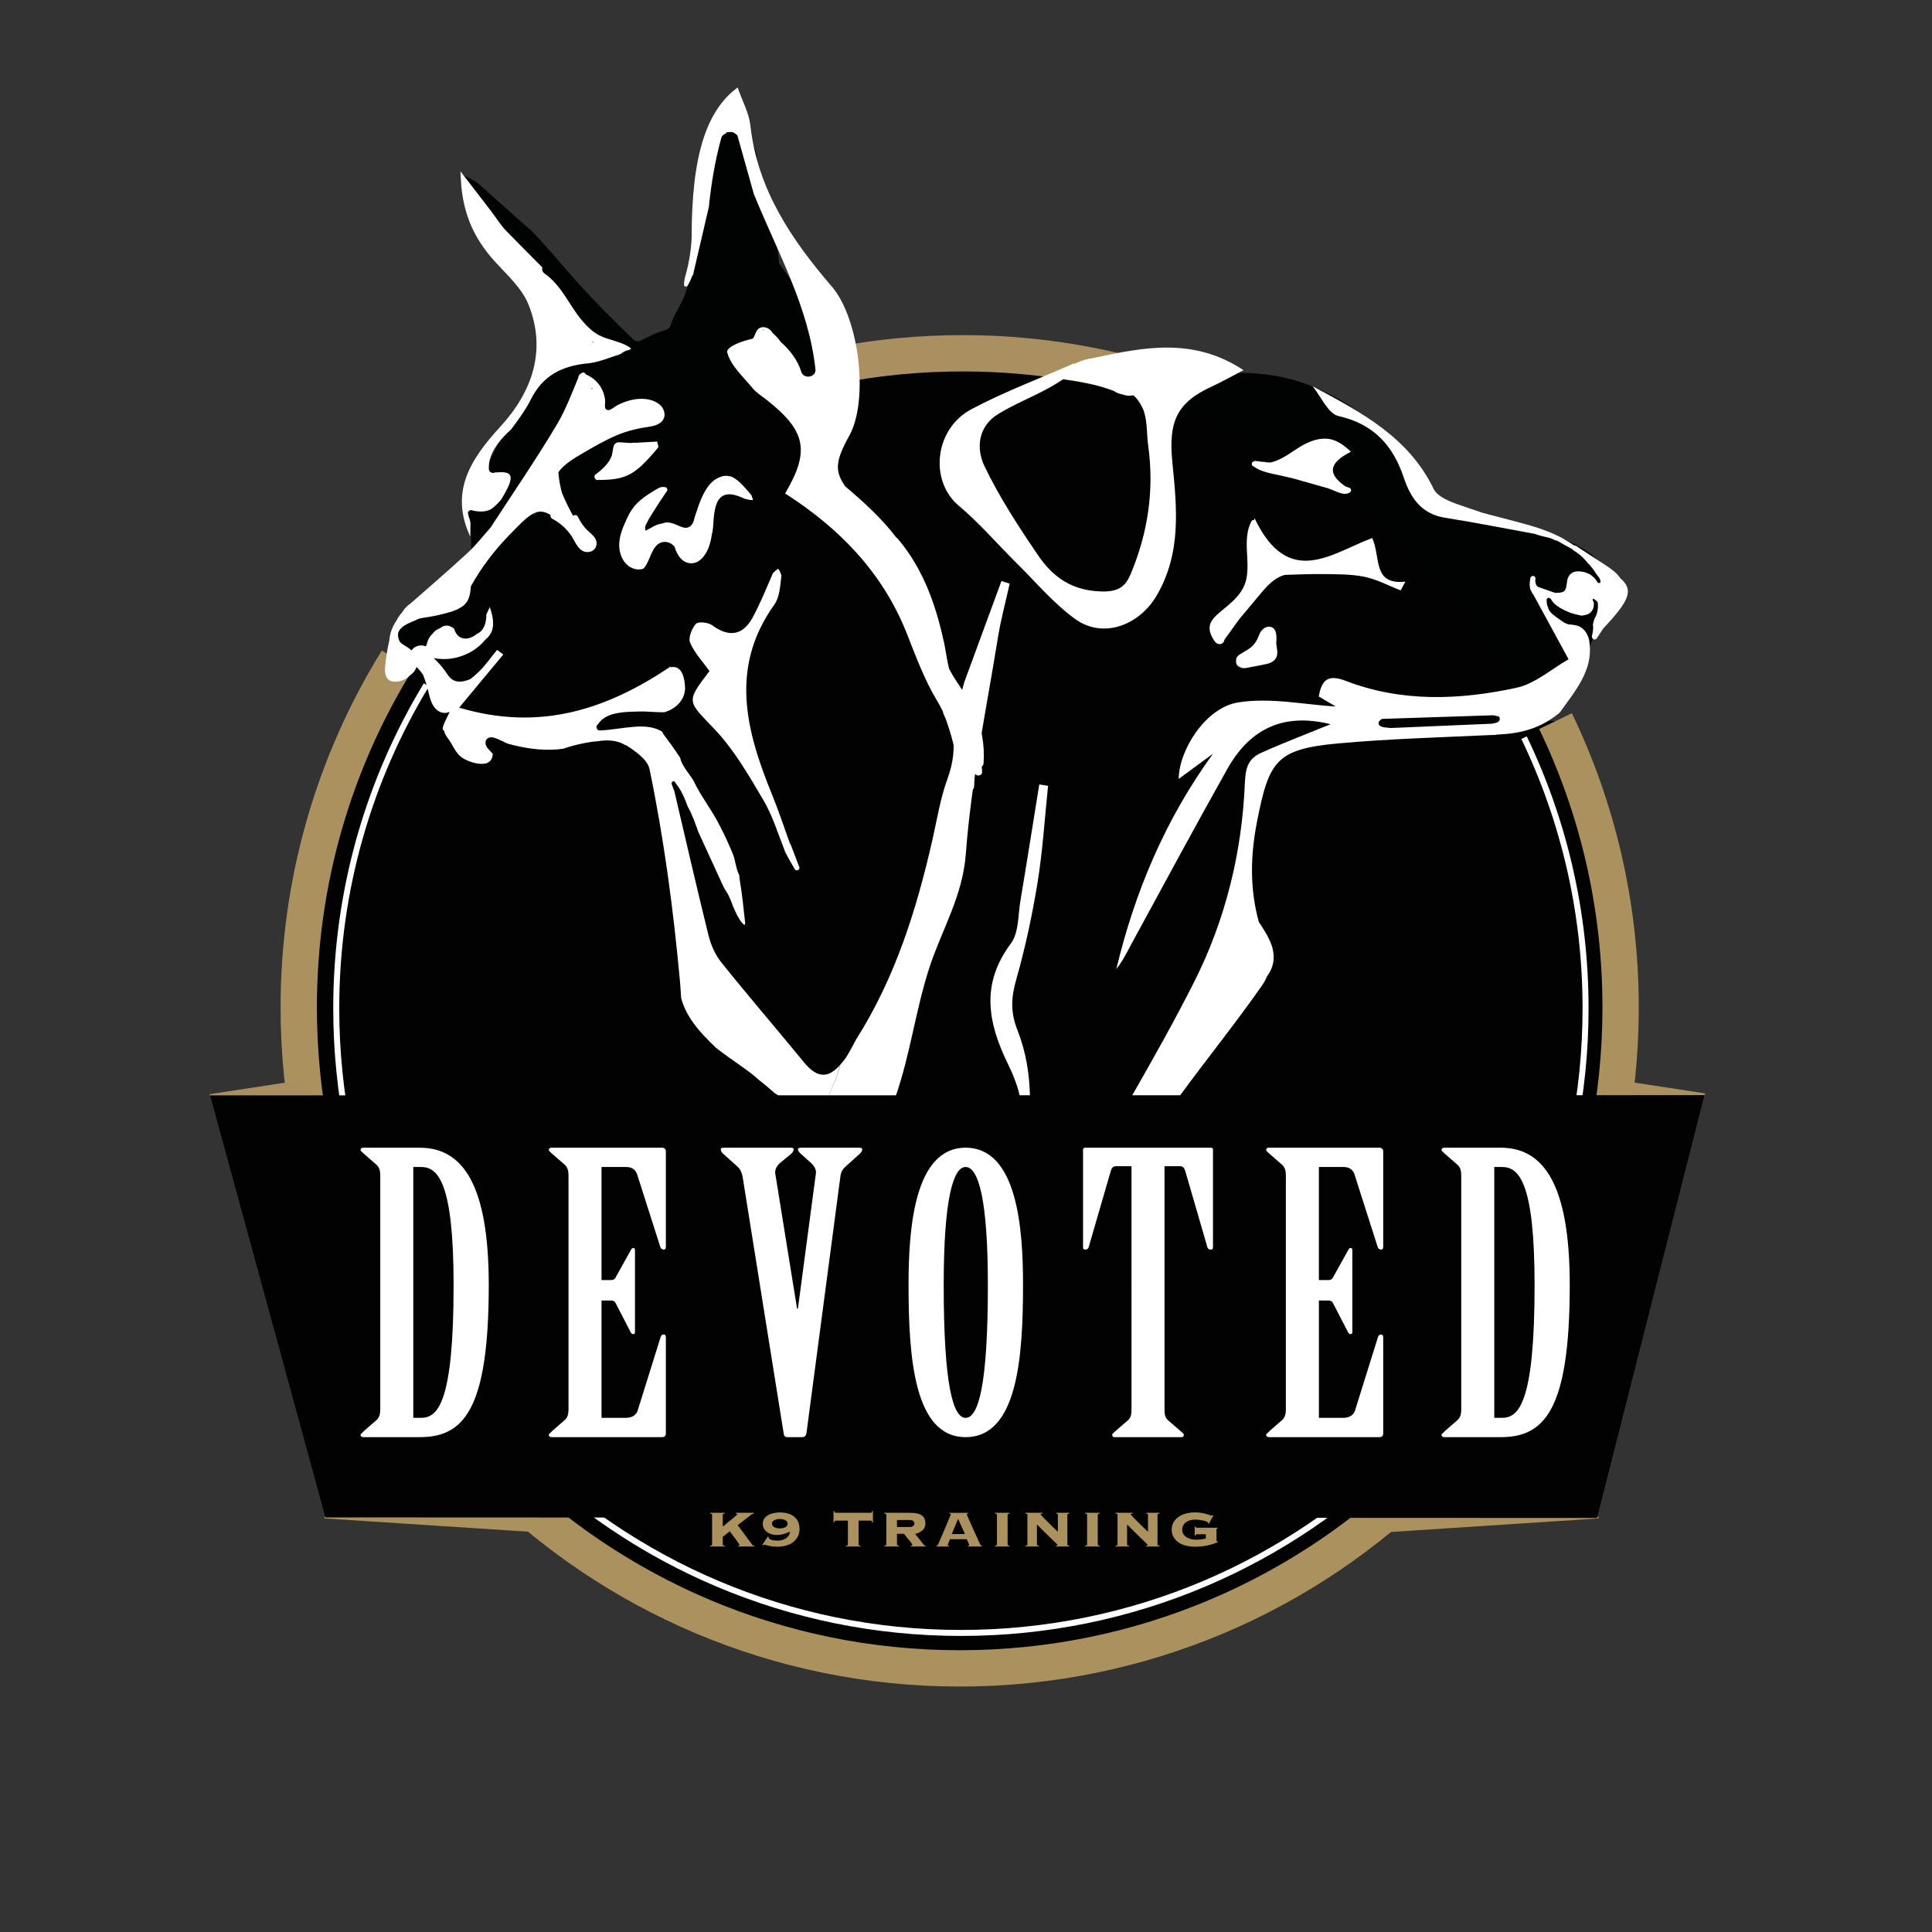 <?xml version="1.0" encoding="utf-8"?>
<!-- Generator: Adobe Illustrator 24.1.3, SVG Export Plug-In . SVG Version: 6.00 Build 0)  -->
<svg version="1.1" xmlns="http://www.w3.org/2000/svg" xmlns:xlink="http://www.w3.org/1999/xlink" x="0px" y="0px"
	 viewBox="0 0 2036.67 2036.67" style="enable-background:new 0 0 2036.67 2036.67;" xml:space="preserve">
<rect x="0" y="0" width="2036.67" height="2036.67" fill="#333333" stroke="none"/>
<style type="text/css">
	.st0{display:none;fill:#FFFFFF;}
	.st1{display:none;}
	.st2{display:inline;fill:#FFFFFF;}
	.st3{fill:#020203;stroke:url(#SVGID_1_);stroke-width:33.928;stroke-miterlimit:10;}
	.st4{fill:#020203;stroke:url(#SVGID_2_);stroke-width:33.928;stroke-miterlimit:10;}
	.st5{fill:#020203;}
	.st6{fill:#010202;}
	.st7{fill:#020203;stroke:#AB915E;stroke-width:38.284;stroke-miterlimit:10;}
	.st8{fill:#020203;stroke:url(#SVGID_3_);stroke-width:38.284;stroke-miterlimit:10;}
	.st9{fill:#020203;stroke:url(#SVGID_4_);stroke-width:38.284;stroke-miterlimit:10;}
	.st10{fill:#020203;stroke:url(#SVGID_5_);stroke-width:38.284;stroke-miterlimit:10;}
	.st11{fill:#020203;stroke:url(#SVGID_6_);stroke-width:31.903;stroke-miterlimit:10;}
	.st12{fill:#020203;stroke:url(#SVGID_7_);stroke-width:31.903;stroke-miterlimit:10;}
	.st13{fill:#020203;stroke:url(#SVGID_8_);stroke-width:8.443;stroke-miterlimit:10;}
	.st14{fill:#020203;stroke:url(#SVGID_9_);stroke-width:6.317;stroke-miterlimit:10;}
	.st15{fill:#020203;stroke:url(#SVGID_10_);stroke-width:6.317;stroke-miterlimit:10;}
	.st16{fill:#020203;stroke:#FFFFFF;stroke-width:6.317;stroke-miterlimit:10;}
	.st17{fill:#FFFFFF;}
	.st18{fill:#AA9060;}
	.st19{fill:#AB915E;}
	.st20{fill:#020203;stroke:#AA9060;stroke-width:38.284;stroke-miterlimit:10;}
	.st21{fill:#020203;stroke:url(#SVGID_11_);stroke-width:38.284;stroke-miterlimit:10;}
	.st22{fill:#020203;stroke:url(#SVGID_12_);stroke-width:38.284;stroke-miterlimit:10;}
	.st23{fill:#020203;stroke:url(#SVGID_13_);stroke-width:38.284;stroke-miterlimit:10;}
	.st24{fill:#020203;stroke:url(#SVGID_14_);stroke-width:31.903;stroke-miterlimit:10;}
	.st25{fill:#020203;stroke:url(#SVGID_15_);stroke-width:31.903;stroke-miterlimit:10;}
	.st26{fill:#020203;stroke:url(#SVGID_16_);stroke-width:8.443;stroke-miterlimit:10;}
	.st27{fill:#020203;stroke:url(#SVGID_17_);stroke-width:6.317;stroke-miterlimit:10;}
	.st28{fill:#020203;stroke:url(#SVGID_18_);stroke-width:6.317;stroke-miterlimit:10;}
</style>
<g id="Original">
</g>
<g id="Transparent">
	<g>
		<path class="st6" d="M871.97,371.14c-10.03-34.75-29.8-64.62-50.73-93.59c-1.52-17.22-3.72-34.38-6.44-51.46
			c-1.18-7.41-8.51-15.49-14.7-19.12c-0.61-0.36-1.25-0.69-1.91-1.01c1.38-3.53,2.09-7.33,1.91-11.27
			c-0.24-5.28-1.64-10.31-3.98-14.76c1.5-3.65,2.27-7.61,2.09-11.71c-0.78-17.33-14.06-31.99-31.99-31.99
			c-6.58,0-13.04,2.28-18.42,6.09c0.08,3.45,0.25,6.89,0.45,10.34c0.44,0.7,0.74,1.51,0.86,2.44c0.38,3.1,0.24,6.11-0.15,9.07
			c0.15,2.59,0.29,5.18,0.39,7.77c0.37,9.78,0.86,20.62-2.72,29.93c-1.46,3.79-4.95,4.94-8.05,4.3c0.84,2.12,1.89,4.13,3.11,6.01
			c-4.51,5.42-7.27,12.43-7.69,20.34c-0.74,13.99-1.54,27.97-3.19,41.88c-2.06,13.4-5.13,26.57-9.95,39.25
			c-1.12,2.4-2.3,4.77-3.53,7.11c-3.64,7.09-7.99,13.84-10.11,21.6c-0.54,1.96-1.62,3.24-2.96,3.96c-0.88,1-2.12,1.77-3.77,2.11
			c-8.89,1.85-16.9,6.8-25.06,10.58c-2.6,1.2-4.99,0.75-6.78-0.54c-0.55-0.31-1.09-0.69-1.6-1.19
			c-19.76-19.07-39.2-38.47-57.63-58.83c-16.91-18.69-32.77-38.52-50.4-56.56c-0.49-0.2-0.96-0.48-1.38-0.85
			c-17.95-15.73-35.57-31.84-53.52-47.57c-0.38-0.34-0.74-0.7-1.06-1.08c-3.04-1.69-6.07-3.38-9.11-5.06
			c-2.37-0.98-4.69-2.06-7-3.19c-0.59,0.97-1.12,1.96-1.62,2.98c0.01,1.15,0.03,2.29,0.06,3.43c1.56,11.02,4.13,21.85,6.68,32.69
			c47.45,37.92,91.64,79.86,131.91,125.33c1.03,1.17,2.05,2.35,3.08,3.52c-18.69,9.87-35.79,22.82-50.02,38.18
			c-24.91,26.88-42.72,59.81-59.31,92.22c-4.38,8.55-8.32,17.13-11.63,25.88c-1.24,0.95-2.39,2.01-3.44,3.2
			c-9.26,10.47-13.45,22.47-11.59,36.35c0.76,5.64,2.53,10.9,5.19,15.63c0.62,9.04,0.82,18.09,0.31,27.14
			c-24.34,18.69-48.21,37.99-71.58,57.87c-8.49,7.22-11.07,20.81-8.23,31.12c2.97,10.78,11.59,19.34,22.34,22.34
			c41.43,11.56,83.56-12.75,104.48-48.23c5.21-8.84,8.97-18.11,11.62-27.67c25.23-18.69,50.95-36.71,77.16-54.02
			c8.13-5.37,13.98-14.24,15.52-23.69c9.94-10.3,19.34-21.1,28.56-32.09c-0.16,1.67-0.31,3.35-0.43,5.03
			c-0.52,7.51,3.87,17.57,9.37,22.62c5.28,4.85,11.23,7.84,18.37,8.8c10.74,1.44,20.4-2.39,27.19-9.58
			c7.94-0.55,16.05-3.29,21.57-9.3l5-6.47c2.89-4.99,4.35-10.37,4.37-16.15c0.98-7.4,1.64-14.83,2.02-22.26
			c0.34-3.21,0.71-6.42,1.11-9.63c0.3-2.03,0.63-4.05,0.97-6.07c8.2,3.69,18.28,3.66,26.2,0.32c11.68-4.93,19.56-16.37,19.66-29.23
			c0.01-1.41,0.01-2.81,0-4.22c2.72-1.45,5.19-3.25,7.14-5.37c5.6-6.1,9.75-14.1,9.37-22.62c-0.05-1.19-0.16-2.34-0.32-3.46
			c6.63,3.18,14.26,4.13,21.58,1.76C865.95,405.2,876.93,388.36,871.97,371.14z M615.32,461.16c-0.34,0.28-0.68,0.56-1.02,0.85
			c-9.27,8.05-16.79,18.32-22.15,29.52c-8.35,13.67-14.95,28.36-19.52,43.87c-3.61,2.48-7.21,4.98-10.8,7.49
			c1.33-5.12,3-10.15,4.92-15.11c6.51-14.58,14.37-28.58,22.1-42.53c7.65-13.82,15.77-27.38,25.16-40.09
			c5.74-7.06,11.93-13.68,18.65-19.77c0.66,1.73,1.49,3.42,2.52,5.02c0.8,1.25,1.68,2.47,2.63,3.64
			C629.91,442.73,622.4,451.78,615.32,461.16z"/>
		<path class="st6" d="M1694.34,616.16c-0.11-18.14-12.02-30.28-26.86-38.38c-17.01-9.29-35.14-16.96-53.61-22.82
			c-29.06-9.22-60.1-13.83-90.76-13.44c-14.64-23.6-30.18-46.62-48.32-67.77c-26.04-30.38-58.23-54.04-95.74-68.17
			c-22.22-8.37-46.46-12.33-70.17-12.52c-7.69-0.06-14.94,2.91-20.56,7.79c-0.38,0.19-0.76,0.35-1.15,0.56
			c-1.64,0.87-3.23,1.86-4.85,2.75c-5.38,2.96-10.89,5.65-16.5,8.15c-3.83,1.52-7.7,2.94-11.61,4.26
			c-15.82,5.34-27.87,22.26-22.34,39.35c5.09,15.72,22.38,28.08,39.35,22.34c6.93-2.34,13.79-4.95,20.53-7.82
			c-0.22,8.68,2.95,17.6,9.32,23.53c13.64,12.69,29.38,22.97,44.7,33.49c15.07,10.35,30.14,20.69,45.2,31.04
			c29.86,20.5,59.72,41.01,89.58,61.51c3.17,2.18,7.3,3.47,11.56,4.01c4.67,36.62,12.3,74.71,40.78,100.77
			c16.42,15.02,37.39,24.5,59.9,24.39c22.51-0.12,44.14-10.01,58.1-27.77c15.36-19.53,26.23-41.5,35.34-64.54
			c1.65-4.17,1.57-10.01,0.39-15.35c0.52-0.77,1.02-1.56,1.49-2.36C1692.07,632.38,1694.38,623.99,1694.34,616.16z"/>
		<circle class="st5" cx="1012.76" cy="1064.78" r="674.49"/>
		<path class="st20" d="M882.87,384.88c42.7-8.18,86.78-12.46,131.86-12.46c55.59,0,109.67,6.51,161.5,18.81"/>
		<path class="st7" d="M1639.81,760.18c43.97,91.32,68.6,193.71,68.6,301.85c0,384.8-311.94,696.74-696.74,696.74
			s-696.74-311.94-696.74-696.74c0-134.32,38.01-259.76,103.85-366.15"/>
		<path class="st16" d="M1606.62,777.63c41.55,86.31,64.84,183.08,64.84,285.28c0,363.68-294.82,658.5-658.5,658.5
			s-658.5-294.82-658.5-658.5c0-124.81,34.72-241.51,95.04-340.97"/>
		<g>
			<path class="st17" d="M1152.47,377.44c-6.73,0.89-13.27,2.89-19.47,5.9c-0.21,0.07-0.42,0.14-0.63,0.21
				c-0.09-0.15-0.18-0.3-0.27-0.45c-36.05,15.88-73.15,29.79-107.88,48.17c-39.45,20.88-44.52,75.77-13.63,101.74
				c22.09,18.57,41.06,40.83,61.67,61.19c20.12,19.88,38.63,42.13,61.35,58.47c29.25,21.03,67.2,6.62,85.62-24.68
				c26.44-44.92,21.39-93.06,16.65-140.57c-4.24-42.47,4.17-62.96,41.75-80.03c10.32-4.69,20.18-10.4,33.21-17.18
				C1258.18,355.33,1205.77,365.94,1152.47,377.44z M1191.99,605.01c-5.16,12.32-11.84,19.01-30.79,18.51
				c-31.97-0.84-51.66-15.72-67.22-38.61c-20.46-30.11-40.59-60.92-56.23-93.64c-8.84-18.5-6.9-41.73,14.52-54.81
				c16.59-10.14,34.88-17.45,52.03-26.72c5.8-3.14,11.41-6.64,16.98-10.23c0.55,0.26,1.17,0.46,1.88,0.54
				c17.37,1.88,34.52,5.93,50.91,12.01c2.5,1.75,5.41,3.03,8.93,3.66c3.67,1.36,7.42,1.93,11.47,0.93
				c4.29,2.65,10.06,12.1,11.85,18.31c3.21,11.17,2.5,23.41,4.12,35.11C1216.89,516.8,1210.07,561.83,1191.99,605.01z"/>
			<path class="st17" d="M1446.53,567.18c-42.45,15.73-88.18,54.22-124.05-20.96c-0.14,0.72-0.29,1.4-0.43,2.1
				c-1.07-0.28-2.26,0.03-2.91,1.31c-9.64,18.94-1.29,40.21-5.15,60.12c-1.92,9.93-7.65,17.64-14.92,24.42
				c-3.66,3.42-7.56,6.56-11.39,9.78c-3.89,3.27-7.98,6.56-10.57,11.02c-3.32,5.71-2.17,11.69,0.98,17.18
				c1.42,2.48,3.05,5.7,5.97,6.62c2.79,0.88,5.67-0.57,6.49-3.37c0.09-0.32,0.11-0.61,0.1-0.88c5.35-7.42,10.58-14.67,15.63-21.68
				c3.05-3.65,6.11-7.3,9.16-10.95c4.73-5.66,9.44-11.35,14.21-16.98c4.36-5.14,8.92-10.25,14.53-14.07
				c3.1-2.12,6.59-3.83,10.23-4.8c14.4-0.49,26.67-0.98,38.92-0.85c14.99,0.17,30.3-0.13,44.86,2.81
				c13.21,2.67,25.6,9.43,38.35,14.38c1.66-3.08,3.32-6.16,4.98-9.23C1446.42,616.89,1455.88,587.39,1446.53,567.18z"/>
			<path class="st17" d="M1055.71,612.51c-13.03,35.45-26.06,70.91-39.1,106.36c-1.99,6.94-3.85,13.92-5.57,20.94
				c-2.59,10.59-4.91,21.25-6.97,31.96c2.73,15.82,1.07,31.97-5.3,49.34c-7.39,20.16-10.78,41.82-15.55,62.9
				c-16.88,74.66-39.54,146.93-80.7,211.71c-1.3,2.49-2.63,4.98-3.99,7.45c-3.65,6.64-7.12,13.58-12.57,18.88
				c-0.63,2.49-1.36,4.96-2.16,7.39c-2.32,7.03-5.13,13.89-8.07,20.68c-0.81,1.87-1.56,3.76-2.29,5.67h70.71
				c15.5-44.22,21.24-92.29,36.02-137.06c12.99-39.34,34.65-74.04,37.97-118.54c5.68-76.24,21.58-151.74,33.74-227.47
				c3.1-19.32,8.27-38.3,12.49-57.44C1061.49,614.36,1058.6,613.44,1055.71,612.51z"/>
			<path class="st17" d="M1075.17,1156.07h10.58c-0.46-23.69-4.1-47.13-13.2-70.19c-7.5-19-6.64-34.32-1.32-53.04
				c9.56-33.64,16.97-68.08,22.56-102.62c5.45-33.66,7.52-67.86,11.07-101.83l-9.29-1.46c-6.59,40.88-13.02,81.8-19.87,122.64
				c-2.57,15.29-1.64,33.78-10.05,45.03c-31.81,42.55-24.5,83.18-3.23,126.74C1067.56,1131.85,1072.64,1144.1,1075.17,1156.07z"/>
			<path class="st17" d="M1708.01,609.41c-3.79-5.71-9.85-9.94-15.52-13.65c-8.96-5.86-17.93-11.69-26.9-17.54
				c-1.38-0.98-2.78-1.91-4.24-2.76c-0.61-0.35-1.18-0.43-1.69-0.34c-2.04-1.36-4.11-2.68-6.21-3.96c-3.78-2.3-7.64-4.72-11.74-6.45
				c-0.09-0.06-0.18-0.12-0.29-0.18c-10.52-5.14-21.7-8.75-32.96-11.87c-11.89-3.3-23.85-6.34-35.78-9.48
				c-3.21-0.85-6.42-1.69-9.63-2.54c-8.64-2.92-17.29-5.79-25.89-8.81c-9.52-3.34-22-8.47-25.79-16.32
				c-26.41-54.74-76.75-81.16-127.64-108.32c8.97,10.89,16.31,28.9,27.19,31.37c37.08,8.42,57.48,30.84,68.86,64.78
				c7.22,21.54,18.47,38.47,43.52,42.45c31.59,5.02,63,11.23,94.48,16.98c2.03,0.83,4.17,1.43,6.33,1.98
				c3.57,0.9,7.14,1.78,10.71,2.67c1.37,0.61,2.72,1.24,4.07,1.89c0.41,0.2,0.81,0.29,1.19,0.29c0.78,0.29,1.55,0.61,2.32,0.91
				c5.08,2.97,10.21,5.84,15.41,8.61c0.21,0.42,0.53,0.82,1.01,1.13l3.65,2.38c4.03,2.85,7.74,6.35,10.74,10.31
				c2.35,2.24,4.44,4.7,6.35,7.29c0.02,0.03,0.05,0.04,0.07,0.07c0.07,0.11,0.14,0.21,0.21,0.32c1.07,1.47,2.08,2.98,3.05,4.53
				c0.39,0.49,0.75,0.99,1.1,1.51c0.02,0.02,0.04,0.04,0.06,0.07c1.56,1.83,3.35,4.18,3.15,6.72c-0.06,0.74-0.87,1.25-1.56,1.14
				c-0.02,0-0.03-0.01-0.05-0.02c-0.66,0.14-1.25-0.23-1.56-0.82c-1.57-3.08-4.36-5.59-7.03-7.7c-0.14-0.11-0.29-0.21-0.43-0.32
				c-1.13-0.62-2.31-1.17-3.44-1.63c-0.98-0.41-2.02-0.8-3.08-1.12c-1.72-0.29-3.44-0.53-5.16-0.68c-0.06-0.01-0.11,0-0.17,0
				c-0.15,0.01-0.3,0.01-0.45,0.03c-0.23,0.03-0.43,0-0.61-0.06c-5.08-0.05-9.17,2.4-10.92,7.43c-1.34,3.84-0.81,8.37-2.71,12.01
				c-1.15,2.2-3.46,2.78-5.78,3.05c-1.68,0.19-3.37,0.25-5.05,0.18c-4.89-1.72-11.03-3.87-17.17-6.02l-0.14,0.12
				c-0.67-0.47-1.33-0.98-1.97-1.5c-0.01-0.02-0.02-0.03-0.03-0.05c-0.07-0.13-0.13-0.25-0.2-0.38c-0.01-0.02-0.02-0.03-0.02-0.05
				c-0.44-1.07-0.92-2.22-1.08-3.38c0-0.03,0-0.04-0.01-0.09c-0.02-0.18-0.05-0.35-0.07-0.53c-0.03-0.28-0.05-0.57-0.07-0.85
				c-0.01-0.23,0.01-0.45,0.01-0.68c0.07-0.36,0.12-0.72,0.19-1.08c0.28-1.39-0.55-2.99-2.03-3.27c-1.39-0.26-2.93,0.52-3.25,1.98
				c-0.16,0.37-0.27,0.78-0.31,1.23c-0.02,0.2-0.02,0.41-0.03,0.62c-0.58,3.46-0.82,7.13,0.37,10.44c0.04,0.17,0.1,0.34,0.18,0.51
				c0.02,0.06,0.04,0.12,0.06,0.17c0.3,0.69,0.66,1.36,1.06,2c0.04,0.07,0.07,0.14,0.11,0.21c0.22,0.51,0.48,1.01,0.78,1.5
				c0.22,0.34,0.47,0.6,0.74,0.8c11.64,21.37,23.34,42.87,37.22,68.37c-18.09,10.24-35.32,25.79-54.99,30.04
				c-59.89,12.92-120.71,15.38-179.38-7.11c-17.86-6.84-25.61-3.03-28.99,16.28c7.3,4.29,14.56,8.55,18,10.57
				c-32.78-1.88-69.14-9.85-103.28-4.26c-33.98,5.56-62,49.94-62.39,80.6c11.99-8.8,24.06-17.66,36.14-26.52
				c-50.18,69.17-82.3,145.2-101.86,226.95c6.91-8.51,11.41-18.18,16.5-27.53c33.35-61.18,66.32-122.58,100.46-183.32
				c23.11-41.11,57.6-59.97,108.94-47.27c-26.77,10.93-50.16,19.8-72.93,30.04c-12.88,5.79-16.72,14.06-17.43,31.4
				c-2.97,73.04-20.21,144.09-53.12,209.48c-20.73,41.18-43.42,81.39-66.33,121.47h50.32c28.72-39.31,59.64-77.48,87.45-117.36
				c1.77-2.54,3.44-5.64,4.86-8.99c3.92-5.47,6.59-11.25,7.06-18.09c0.97-14.13-6.88-26.18-14.26-37.48
				c-0.45-0.69-0.91-1.4-1.36-2.11c-9.34-34.26-9.1-68.8-1.79-105.92c12.55-63.73,19.98-76.25,85.72-82.21
				c53.32-4.84,106.96-6.33,160.48-8.8c1.71-0.08,3.42-0.11,5.13-0.13c0.27-0.19,0.61-0.32,1.03-0.34c6.5-0.27,13-0.8,19.43-1.83
				c10.03-1.61,19.8-4.55,28.88-9.14c6.51-3.3,12.53-7.43,18.19-12.02c16.63-23.08,35.29-44.85,31.58-73.22
				c-0.24-7.44-4.83-15.93-12.19-18.37c-3.24-1.08-6.87-1.34-10.34-1.68c-0.05-0.02-0.09-0.03-0.14-0.04
				c-0.22-0.08-0.44-0.16-0.66-0.23c-0.07-0.03-0.14-0.06-0.21-0.08c-0.87-0.34-1.73-0.72-2.57-1.14c-0.33-0.16-0.64-0.35-0.96-0.52
				c-2.68-1.86-5.35-3.72-8-5.62c-3.61-2.59-7.84-5.91-8.71-10.41c-0.2-0.4-0.4-0.79-0.55-1.22c-0.81-2.24-0.9-4.59-0.81-6.95
				c0.05-1.14,1.33-1.82,2.33-1.71c0.47,0.05,0.84,0.27,1.12,0.57c0.5,0.16,0.95,0.5,1.24,1.06c1.9,3.68,5.38,6.38,8.82,8.54
				c3.47,2.19,7.27,3.92,11.08,5.42c0.3,0.12,0.6,0.22,0.9,0.33l4.23,1.26c2.36,0.58,4.76,1.07,7.13,1.61
				c2.27-0.25,4.51-0.73,6.69-1.51c0.78-0.44,1.54-0.91,2.22-1.47c0.52-0.42,0.57-0.48,0.86-0.79c0.32-0.34,0.63-0.7,0.91-1.08
				c0.12-0.16,0.24-0.33,0.35-0.5c0.07-0.11,0.14-0.22,0.21-0.33c0.02-0.03,0.02-0.04,0.05-0.09c0.24-0.43,0.45-0.87,0.64-1.33
				c0.41-0.99,0.58-1.66,0.76-2.78c0.18-1.13,0.23-2.26,0.19-3.4c0-0.13,0.01-0.25,0.03-0.37c-0.13-0.27-0.26-0.53-0.4-0.8
				c-0.42-0.82-0.78-1.64-0.93-2.56c-0.08-0.5,0.5-0.91,0.95-0.7c0.12,0.06,0.24,0.13,0.36,0.19c0.07,0.02,0.13,0.06,0.18,0.1
				c0.05,0.03,0.1,0.05,0.15,0.08c0.15,0.03,0.29,0.1,0.41,0.22c0.39,0.23,0.76,0.48,1.1,0.76c0.28,0.19,0.52,0.43,0.73,0.7
				c0.1,0.11,0.18,0.23,0.27,0.35c0.6,0.23,1.11,0.73,1.22,1.6c0.74,5.56-0.32,12.09-3.48,17.03c-0.33,1.03-0.65,2.07-0.93,3.12
				c-0.22,0.84-0.42,1.7-0.6,2.56c0.4,3.71,0.13,7.49-0.81,11.14c-0.08,0.21-0.13,0.44-0.16,0.67c-0.01,0.04-0.02,0.08-0.03,0.12
				c-0.16,0.57-0.14,1.08,0.01,1.52c0.04,0.98,0.62,1.99,1.45,2.38c1.45,0.69,2.8,0.13,3.66-1.12c0.6-0.88,1.17-1.78,1.77-2.66
				c0.27-0.35,0.51-0.72,0.73-1.1c1.36-2.04,2.71-4.1,4.02-6.18C1717.07,633.69,1723,622.32,1708.01,609.41z M1580.95,758.26
				c-0.06,0.25-0.12,0.5-0.17,0.75c-0.02,0.08-0.03,0.13-0.03,0.16c-0.02,0.03-0.04,0.07-0.09,0.15c-0.12,0.23-0.24,0.45-0.36,0.68
				c-0.04,0.08-0.06,0.11-0.07,0.14c-0.03,0.02-0.06,0.05-0.13,0.12c-0.16,0.15-0.31,0.32-0.47,0.47c-0.06,0.04-0.38,0.28-0.39,0.29
				c-0.22,0.15-0.45,0.28-0.68,0.4c-0.07,0.04-0.11,0.06-0.14,0.08c-0.04,0.01-0.1,0.03-0.19,0.07c-0.25,0.1-0.5,0.19-0.76,0.28
				c-1.01,0.34-2.06,0.55-3.1,0.74c-0.15,0.02-0.46,0.08-0.51,0.09c-0.34,0.06-0.68,0.11-1.02,0.17c-0.17,0.03-0.35,0.06-0.52,0.09
				c-35.38,1.5-70.76,3-106.14,4.51c-1.87-0.17-3.74-0.34-5.6-0.56c-1.35-0.15-2.71-0.36-4-0.79c-0.36-0.12-0.75-0.3-1.22-0.57
				c-0.03-0.02-0.34-0.22-0.42-0.26c-0.22-0.17-0.43-0.35-0.63-0.54c-0.06-0.06-0.33-0.35-0.41-0.43c-0.06-0.09-0.33-0.5-0.38-0.59
				c-0.05-0.08-0.08-0.11-0.1-0.13c0-0.03-0.02-0.08-0.04-0.18c-0.01-0.02-0.1-0.37-0.14-0.46c-0.02-0.2-0.04-0.39-0.03-0.59
				c0.02-0.01,0.08-0.55,0.1-0.65c0.03-0.12,0.06-0.24,0.1-0.36c0.02-0.05,0.05-0.11,0.09-0.2c0.13-0.26,0.27-0.51,0.41-0.77
				c0.07-0.12,0.1-0.18,0.11-0.21c0.03-0.02,0.07-0.07,0.17-0.17c0.19-0.22,0.38-0.44,0.59-0.64c0.43-0.42,0.82-0.7,1.43-1.09
				c0.25-0.16,0.49-0.28,0.74-0.42c39.07-1.27,78.13-2.54,117.2-3.82c0.28,0.05,0.55,0.09,0.83,0.14c1.56,0.3,3.11,0.68,4.63,1.14
				c0.2,0.06,0.4,0.13,0.6,0.19c0.31,0.38,0.52,0.79,0.67,1.3c0.03,0.1,0.06,0.21,0.08,0.31c0.03,0.29,0.03,0.58,0.05,0.87
				c0,0.07,0.01,0.12,0.01,0.15C1580.98,758.14,1580.96,758.19,1580.95,758.26z"/>
			<path class="st17" d="M1422.25,514.12c-1.33-0.39-2.63-0.84-3.92-1.31c-22.62-15.6-13.27-26.87,5.74-36.59
				c-7.1-7.04-13.6-10.95-19.67-12.7c-0.19-0.1-0.4-0.18-0.63-0.24c-0.95-0.23-1.89-0.4-2.84-0.54c-0.45-0.07-0.9-0.13-1.35-0.18
				c-0.03,0-0.06-0.01-0.09-0.01c-1.87-0.2-3.69-0.21-5.49-0.05c-7.99,0.58-15.75,3.91-22.63,7.98
				c-9.83,5.82-18.88,13.49-30.07,16.61c-0.53,0.15-1.07,0.27-1.62,0.4c-2.54,0.16-5.15-0.06-7.82-0.77
				c-0.01,0.09-0.03,0.17-0.04,0.26l-8.12-1.03c-0.88-0.11-1.82,0.11-2.47,0.66c-0.56,0.21-1.05,0.59-1.37,1.2
				c-0.64,1.2-0.24,3.1,1.12,3.66c0.13,0.05,0.26,0.09,0.38,0.14c0.13,0.12,0.27,0.23,0.42,0.34c8.33,5.88,19.3,7.28,29.01,9.52
				l12.08,2.79c12.41,3.51,24.82,7.02,37.23,10.52c2.98,1.19,5.96,2.38,8.95,3.57c4.45,1.78,9.65,3.66,14.05,0.68
				C1425.09,517.69,1424.48,514.78,1422.25,514.12z"/>
			<path class="st17" d="M1346.24,684.48c-0.27-2.04-0.58-4.08-0.88-6.11c0.12-1.13,0.21-2.27,0.24-3.41
				c0.11-4.82,0.11-12.11-5.43-13.92c-4.77-1.56-9.29,1.63-11.55,5.63c-1.3,2.29-2.04,4.85-3.22,7.2c-1.14,2.27-2.57,4.36-4.28,6.24
				c-3.83,4.21-8.87,6.37-13.58,9.39c-2.31,1.47-4.71,3.42-4.43,6.46c0.01,0.12,0.05,0.23,0.07,0.35c-0.02,0.12-0.06,0.23-0.07,0.35
				c-0.04,0.38-0.09,0.79-0.08,1.17c0.02,0.39,0.1,0.79,0.17,1.16c0.11,0.56,0.35,1.06,0.61,1.57c0.25,0.48,0.63,0.92,1.01,1.3
				c0.39,0.39,0.85,0.72,1.33,0.98c0.49,0.28,1.04,0.48,1.61,0.6c0.08,0.05,0.16,0.1,0.25,0.14c2.7,1.39,5.81,0.56,8.6,0.01
				c6.11-1.19,12.28-2.23,18.36-3.6c4.52-1.02,9.14-3.08,10.84-7.73C1346.71,689.77,1346.59,687.08,1346.24,684.48z"/>
		</g>
		<g>
			<path class="st17" d="M1026.37,747.8c-7.09-15.02-18.04-27.81-25.71-42.46c-2.47-9.05-3.5-18.71-5.42-27.64
				c-2.93-13.61-6.43-27.11-10.88-40.3c-8.57-25.41-20.79-49.31-38.23-69.8c-0.44-0.51-0.91-0.86-1.39-1.06
				c-15.34-20.25-34.25-37.31-53.59-53.7c-11.63-16.33-10.44-27.16,4.16-53.55c20.85-37.67,10.29-123.71-18.17-156.88
				c-42.55-49.57-78.66-102.44-86.1-170.17c-1.43-13.06-8.41-25.51-13.44-40c-33.13,24.36-48.55,72.05-48.47,158.28
				c-0.35,7.47-1.16,14.91-2.46,22.28c-0.82,4.68-1.84,9.33-3.04,13.92c-1.2,4.61-2.86,9.22-2.47,14.06
				c0.07,0.93,1.08,1.48,1.85,1.22c0.59,0.22,1.33,0.01,1.71-0.61c2.3-3.71,4.09-7.68,5.37-11.82c0.03,0.65,0.06,1.29,0.09,1.94
				c5.69-24.44,11.39-48.88,17.08-73.32c2.47-24.32,6.46-48.46,12.92-72.13c0.81-2.96,2.82-4.69,5.14-5.39l0.24-1.05
				c2.09-0.43,4.21-0.58,6.33-0.47c2.08,0.82,3.98,2.09,5.51,3.73c5.74,20.49,11.48,40.98,17.26,61.6
				c24.61,60.77,57.72,118.33,64.97,184.73c0.96,8.76-12.42,10.87-14.93,2.73c-3.89-12.62-12.03-22.8-21.73-31.6
				c-2.4-3.39-5.18-6.49-8.42-9.16c-0.84-1.41-1.84-2.71-3.13-3.77c-2.92-2.38-7.39-3.44-10.83-1.52c-1.86,1.04-2.93,2.79-3.75,4.7
				c-0.88,2.05-1.75,4.09-2.87,6.03c-0.06,0.11-0.14,0.22-0.2,0.33c-15.79,3.56-28.38,9.61-27.13,14.52
				c3.53,13.9,16.71,25.55,26.55,37.54c4.24,5.17,10.35,8.82,15.69,13.07c40.81,32.45,45.09,53.4,18.78,98.12
				c56.98,36.47,102.75,83.16,128.24,147.49c9.59,24.19,18.65,49.05,32.02,71.15c2.2,3.65,4.16,7.27,5.92,10.89
				c0.12,0.31,0.24,0.62,0.36,0.92c-0.04,0.56,0.06,1.17,0.36,1.83c0.72,1.59,1.45,3.18,2.17,4.77
				c12.23,33.18,17.58,68.67,15.67,104.2c-0.28,5.25,7.88,4.86,8.16-0.35c0.51-9.48,0.49-18.94-0.02-28.36
				c2.34,1.44,6.16,0.12,6.37-3.54c0.24-4.16,0.31-8.3,0.25-12.45c0.16-0.49,0.23-1.06,0.14-1.69c-0.06-0.4-0.13-0.8-0.19-1.21
				c-0.02-0.52-0.05-1.05-0.07-1.57c0.05,0.48,0.09,0.97,0.14,1.46c0.5,5.2,8.51,4.93,8.16-0.35c-0.12-1.8-0.24-3.61-0.36-5.41
				c1.01-0.68,1.78-1.77,1.88-3.26C1038.26,785.15,1034.75,765.55,1026.37,747.8z M805.2,348.07c-0.77-0.19-1.58-0.26-2.41-0.13
				c-0.03,0-0.05,0.01-0.08,0.02c0.34-0.12,0.69-0.22,1.09-0.27c0.56-0.07,1.12-0.04,1.68,0.03l0,0c0,0.1,0.02,0.21,0.03,0.31
				C805.4,348.03,805.3,348.04,805.2,348.07z"/>
			<g>
				<path class="st17" d="M631.71,353.5c-26.36-14.09-33.25-48.09-57.28-64.87c-2.67-1.86-3.31-4.38-2.7-6.72
					c-12.76-12.8-25.51-25.6-38.11-38.54c-5.94-6.1-10.42-13.61-15.63-20.42c-9.23-12.05-18.51-24.07-32.56-42.33
					c0.66,42.71,13.94,70.51,36.33,95.14c12.97,14.27,28.64,28.32,35.46,45.5c19.26,48.55,3.64,92.12-29.96,128.75
					c-31.1,33.89-53.54,68.45-31.56,115.55c0.02-0.01,0.05-0.02,0.07-0.03l0.19-14.05c-0.21-1.25-0.43-2.5-0.67-3.74
					c-0.94-2.02-1.5-4.18-1.92-6.41c-0.12-0.62-0.13-1.14,0.13-1.73c0.21-0.47,0.62-0.81,1.08-1.04c0.35-0.4,0.84-0.66,1.45-0.69
					c0.04-0.02,0.07-0.04,0.12-0.06c0.73-0.27,1.58-0.05,2.18,0.44c7.68,1.5,15.65,1.99,22.01-3.49c2.89-2.49,5.66-5.28,8.13-8.31
					c0.95-1.56,1.78-3,2.43-4.17c2.68-4.79,7.03-12.17,7.42-17.61c0.6-8.42-9.96-6.85-16.26-6.63c-2.66,1.27-6.56,0.14-6.73-3.7
					c-0.71-16.15,10.73-30.13,23.43-41.61c7.6-10.14,15.14-20.28,20.72-31.43c13.02-26.02,33.38-35.65,60.46-38.28
					c10.17-0.99,20.04-5.07,29.98-8.43c0.7,0.01,1.41-0.14,2.07-0.51c0.25-0.14,0.5-0.28,0.75-0.41c0.81-0.26,1.61-0.51,2.42-0.75
					c-0.01-0.2-0.01-0.39-0.02-0.59c1.59-0.88,3.18-1.77,4.77-2.65c2.17-0.39,4.25-0.8,5.43-2.33
					C656.34,360.13,641.22,358.58,631.71,353.5z M623.42,360.29c0.48,0.02,0.96,0.03,1.43,0.01c0.52,0.37,1.02,0.77,1.54,1.12
					C625.38,361.08,624.39,360.7,623.42,360.29z"/>
			</g>
			<path class="st17" d="M692.79,465.49c-7.71,0.44-15.53,0.89-23.34,1.33c-0.05-0.08-0.1-0.17-0.15-0.25
				c-1.43,0.11-2.86,0.27-4.3,0.45c-3.27-0.22-6.54-0.43-9.8-0.65c-2-0.13-4.13-0.41-5.92,0.71c-1.76,1.1-2.46,2.99-2.82,4.94
				c-0.03,0.17-0.06,0.34-0.09,0.51c0,0-0.01,0-0.01,0.01c0,0.03,0,0.06-0.01,0.09c-0.44,2.41-0.86,4.82-1.27,7.24
				c-2.92,8.62-10.47,15.37-17.97,20.78c-0.1,0.3-0.21,0.61-0.31,0.91c-0.06,0.35-0.1,0.71-0.11,1.05c-0.02,0.92,0.25,1.5,0.76,2.13
				c0.35,0.44,0.76,0.85,1.2,1.25c31.86,0.07,40.34-4.68,65.16-34.21C694.52,470.92,693.31,468.43,692.79,465.49z"/>
			<path class="st17" d="M847.94,1120.33c-29.02-35.4-58.91-70.1-87.56-105.79c-6.43-8.01-11-18.47-13.49-28.52
				c-12.52-50.63-24.16-101.47-36.07-152.25c-0.84-2.03-1.68-4.05-2.31-6.16c-0.02-0.02-0.03-0.04-0.04-0.06
				c-0.49-0.56-0.57-1.15-0.41-1.67c0-0.02-0.01-0.04-0.01-0.05c-0.24-1.12,0.82-2.12,1.83-2.27c1.14-0.17,1.97,0.71,2.24,1.71
				c0.12,0.17,0.23,0.37,0.3,0.61c0.12,0.16,0.25,0.31,0.37,0.47l0.14-0.07c0.09,0.2,0.18,0.4,0.27,0.59c2.34,3,4.31,6.26,6.03,9.65
				c2.24,4.4,4.08,8.96,5.69,13.59c1.08,1.91,2.11,3.84,3.03,5.83c2.47,5.35,4.63,10.83,6.58,16.39c0.49,1.4,0.97,2.81,1.44,4.21
				c8.53,18.6,17.26,37.63,26.4,57.56c0.01,0.09,0.03,0.18,0.04,0.27c0.46,0.37,0.78,0.92,0.78,1.64c0.75,1.15,1.54,2.26,2.27,3.39
				c1.9,2.95,3.39,6.18,4.76,9.41c0.94,2.22,1.78,4.49,2.56,6.78c0.2,0.43,0.42,0.85,0.61,1.28c1.58,3.6,3.18,7.22,5.19,10.61
				c1.63,2.76,3.56,5.67,6.13,7.71c0.58-0.67,0.91-1.6,0.76-2.79c-1.73-14.57-2.99-29.33-5.52-43.81c-0.2-2.07-0.43-4.14-0.69-6.2
				c-0.17-0.31-0.34-0.62-0.49-0.93c-1.47-3.02-2.25-6.39-3.04-9.64c-0.63-2.63-1.14-5.3-1.9-7.89c-1.17-3.99-3.04-7.86-4.68-11.67
				c-4-9.3-8.44-18.4-13.29-27.29c-7.74-14.17-17.9-27.2-24.68-41.88c-0.96-1.53-1.94-3.05-2.99-4.52
				c-2.46-3.44-5.02-6.83-7.2-10.46c-1.69-2.83-3.38-5.92-3.91-9.22c-5.62-8.51-11.53-16.83-17.73-24.94
				c-0.36-1.05-0.9-1.99-1.59-2.84c-3.76-2.27-8.13-3.76-12.48-4.49c-5.65-0.95-10.86-0.9-16.56-0.48
				c-12.11,0.88-24.05,3.36-36.18,3.91c-0.8,0.04-1.47-0.16-2.02-0.51c-0.24,0.04-0.48,0.07-0.72,0.11
				c0.14-0.11,0.27-0.23,0.41-0.34c-1.82-1.46-1.9-4.69,0.22-5.75c0.04-0.08,0.08-0.16,0.12-0.23c3.64-5.85,10.08-9.15,16.58-10.8
				c6.07-1.54,12.3-2.03,18.54-2.26c5.48-0.2,10.93-0.38,16.41-0.12c6.14,0.29,12.28,0.77,18.43,0.63c2.73-0.82,5.38-1.9,7.92-3.37
				c8.46-4.88,14.17-13.32,13.72-23.28c-0.41-9.07-3.05-22.88-14.67-20.8c-0.08,0.01-0.14,0.04-0.22,0.06
				c-0.09-0.26-0.18-0.51-0.27-0.77c-66.25,44.44-136.73,69.02-222.98,43.35c18.14-21.82,32.35-38.91,46.56-56
				c-2.17-1.64-4.34-3.28-6.51-4.92c-6.45,7.83-12.3,16.28-19.52,23.33c-2.68,2.62-5.56,5.04-8.68,7.49
				c-4.53,1.92-9.64,3.31-14.54,2.36c-6.03-1.17-8.75-6.13-12.04-10.77c-3.54-5-7.62-9.59-12.13-13.69
				c2.15,0.47,4.44,0.62,6.38,0.78c3.51,0.31,7.04,0.28,10.55-0.12c7.19-0.81,14.13-2.97,20.54-6.3c6.52-3.39,12.37-8.12,17-13.83
				c9.56-7.54,10.27-18.37,4.72-34.32c-1.29,2.86-2.49,5.44-3.64,7.8c0.04,2.51-0.14,5.03-0.66,7.46c-0.77,3.64-2.22,7.27-4.87,9.94
				c-1.42,1.43-3.03,2.51-4.76,3.26c-2.69,2.25-5.84,3.91-9.31,4.57c-3.19,0.6-6.55-0.11-9.18-2.03c-2.75-2.02-4.24-5.1-5.17-8.29
				c-1.38-0.96-2.76-1.85-4.23-2.46c-3.93-1.62-7.66-0.4-10.8,2.09c-2.91,0.98-5.52,2.79-7.3,5.32c-1.03,0.89-1.97,1.89-2.8,3
				c-1.99,2.69-3.25,5.75-3.78,9.01c-0.36,0.55-0.69,1.13-0.99,1.72c-3.52-1.55-7.79-1.22-11.12,0.66
				c-1.57,0.89-2.86,2.17-3.87,3.67c-0.46-0.49-0.96-0.96-1.51-1.4c-3.37-2.7-7.61-4.34-10.62-7.48c-0.12-0.13-0.21-0.27-0.32-0.4
				c-1.33-2.73-2.17-5.82-1.74-8.78c0.11-0.39,0.24-0.78,0.39-1.16c1.24-3.18,3.72-5.47,6.56-7.23c4.62-2.87,9.92-4.4,14.68-6.96
				c0.04,0,0.07-0.01,0.11-0.01c2.59-0.75,5.37-1.08,7.92-1.48c6.15-0.96,12.25-2.12,18.27-3.72c8.3-2.21,18.52-4.68,24.03-11.9
				c2.38-3.12,3.39-6.76,4.06-10.57c0.35-1.99,0.44-4.38,0.79-6.69c10.97-19.73,24.66-37.63,40.24-53.72
				c22.31-23.03,29.39-29.82,43.61-21.43c-0.29,1.57,0.24,3.26,2.07,4.22c9.81,5.19,17.45,12.75,22.72,22.52
				c3.4,6.29,7.61,13.7,16.05,12.3c6.74-1.12,9.73-8.12,6.39-14.01c-2.18-3.84-6-6.35-9.02-9.44c-3.86-3.94-6.8-8.49-9.24-13.41
				c-1.18-2.37-3.49-2.39-5.26-1.29c-4.38-8.19-8.43-16.09-11.56-24.05c-2.07-7.15-3.34-14.52-3.81-21.99
				c6.78-9.01,16.89-14.68,26.52-20.34c11.28-6.62,22.65-13.22,34.71-18.34c11.8-5.01,23.37-7.51,35.96-9.38
				c7.44-1.1,15.73-5.16,14.58-14.06c-1.2-9.33-11.37-13.97-19.66-14.86c-10.53-1.13-20.99,1.85-30.26,6.7
				c-2.21,1.16-6.3,4.8-8.73,4.95c-5.65,0.36-3.75-6.33-3.82-8.87c-0.12-4.23-1.24-8.43-3.02-12.26
				c-3.53-7.59-9.56-13.15-17.09-16.32c-0.79-1.14-1.66-2-2.59-2.28c-0.15-0.05-0.77,0-2.22,0.83c-0.23,0.13-0.44,0.28-0.66,0.43
				c-1.59,0.66-2.74,2.4-2.69,4.14c-7.01,16.98-13.5,34.27-22.81,49.88c-21.99,36.85-46.36,72.29-69.75,108.31
				c-7.91,8.93-15.24,18.42-23.93,26.45c-19.78,18.28-40.25,35.8-60.45,53.62c-0.03,0.01-0.06,0.03-0.08,0.04
				c0-0.01-0.01-0.02-0.01-0.03c-0.06,0.04-0.11,0.08-0.17,0.12c-0.34,0.21-0.66,0.44-0.96,0.7c-3.1,2.29-5.64,5.17-7.55,8.47
				c-2.09,2.29-3.96,4.76-5.44,7.55c-0.09,0.16-0.15,0.34-0.2,0.51c-1.33,1.95-2.55,3.97-3.63,6.08c-0.04,0.08-0.07,0.16-0.11,0.24
				c-0.03,0.06-0.05,0.12-0.08,0.18c-2.5,5-3.7,9.9-4.09,14.9c-2.2,9.5-3.75,19.13-4.52,28.87c-0.91,11.57,4.66,16.92,16.24,14.05
				c3.89-0.97,7.57-3.18,10.14-6.11c2.54-1.58,4.64-3.86,5.97-6.65c0.32-0.66,0.57-1.36,0.79-2.07c2.68,2.55,5,5.4,7.06,8.44
				c1.19,3.21,2.3,6.44,3.31,9.71c1.86,6,2.88,12.36,5.14,18.23c1.96,5.11,5.47,9.89,10.88,11.6c2.72,0.86,5.56,0.63,8-0.47
				c0.16,0.08,0.3,0.17,0.46,0.24c-2.75,5.99-8.88,16.55-6.72,18.69c0.37,0.37,0.76,0.73,1.14,1.09c0.7,4.62,4.63,8.21,7.06,12.46
				c3.31,5.79,6.17,11.74,11.78,15.67c5.09,3.57,17.65,8.29,25.49,5.84c0.19,0.14,0.37,0.27,0.56,0.41c0-0.21,0.01-0.39,0.01-0.59
				c2.16-0.8,3.92-2.18,4.99-4.36c0.78-1.57,1.16-3.39,1.3-5.33c-0.82-0.98-1.71-1.91-2.59-2.83c-2.27-2.37-4.87-5.01-5.13-8.47
				c-0.24-3.26,1.97-5.91,5.23-6.14c2.92-0.21,5.91,1.05,8.53,2.17c2.65,1.14,5.21,2.47,7.83,3.67c0.58,0.27,1.17,0.53,1.77,0.76
				c0.2,0.08,0.44,0.13,0.63,0.23c0.05,0.02,0.07,0.02,0.1,0.03c0.15,0.04,0.29,0.08,0.44,0.12c1.83,0.51,3.67,0.99,5.52,1.43
				c16.84,4.06,34.91,6.16,52.17,3.58c1.8-0.66,3.62-1.27,5.44-1.83c5.75-1.76,11.63-3.15,17.54-4.27c3.96-0.75,7.91-1.42,11.9-1.61
				c1.41-0.23,2.84-0.44,4.26-0.6c9.18-1.07,18.59-0.17,26.15,4.63c0.27,0.02,0.55,0.04,0.82,0.06
				c11.88,7.6,22.67,15.68,24.71,25.57c15.18,73.52,25.15,148.39,31.98,223.24c0.54,5.87,0.86,11.72,1.23,17.42
				c3.72,15.03,13.16,28.17,23.64,39.5c4.23,4.57,8.66,8.98,13.19,13.26c1.69,1.32,3.39,2.62,5.08,3.89
				c10.58,7.98,21.69,15.23,32.21,23.28c2.46,1.89,4.81,3.93,7.12,6.03c5.98,4.7,11.8,9.57,17.47,14.6
				c0.75,0.48,1.51,0.94,2.28,1.38c0.94,0.53,1.6,1.24,2.02,2.02h52.42c0.91-2.28,1.82-4.56,2.78-6.82
				c2.91-6.84,5.68-13.77,7.85-20.89c0.57-1.85,1.09-3.71,1.54-5.59C874.14,1135.93,862.17,1137.69,847.94,1120.33z M624.77,410.23
				c-0.33-0.07-0.67-0.12-1.01-0.16c-0.14-0.52-0.28-1.05-0.43-1.57C623.84,409.06,624.32,409.63,624.77,410.23z"/>
			<path class="st17" d="M840.65,909.08c-0.02-0.15-0.05-0.29-0.11-0.44c-2.25-6.09-4.57-12.16-6.96-18.2
				c-0.19-0.47-0.48-0.88-0.84-1.19c-6.15-17.31-12.01-34.74-18.93-51.74c-27.31-67.1-45.1-133.47,2.49-200.15
				c5.63-7.89,6.11-19.45,7.44-30.41c-0.36-1.71-0.92-3.31-1.67-4.67c-0.54-0.97-1.14-1.91-1.77-2.83
				c-1.92,1.44-3.76,3.02-5.47,4.71c-6.88,15.83-13.3,31.91-21.53,47.01c-10.23,18.75-24.89,20.97-42.58,7.96
				c-4.17-3.07-14.75-4.16-17.1-1.5c-4.34,4.92-8.32,14.81-6.12,19.9c4.74,10.97,13.49,20.21,20.41,29.89
				c-25.29,33.15-23.22,31.18,5.14,61.05c20.72,21.82,36.37,48.93,51.79,75.15c9.53,16.21,15.14,34.73,22.16,52.42
				c0.03,0.47,0.15,0.94,0.37,1.38c0.29,0.58,0.59,1.16,0.89,1.74c0.04,0.09,0.07,0.18,0.11,0.27c0.01,0,0.02-0.01,0.02-0.01
				c2.69,5.29,5.58,10.47,8.68,15.52c0.07,0.11,0.15,0.19,0.22,0.29c0.06,0.15,0.12,0.29,0.18,0.44c0.52,1.37,1.98,2.22,3.43,1.76
				c1.35-0.43,2.28-2.05,1.76-3.43C842.01,912.35,841.34,910.71,840.65,909.08z"/>
			<path class="st17" d="M793.72,526.84c-0.06-0.3-0.16-0.6-0.24-0.9c-0.37-1.32-0.83-2.62-1.34-3.89
				c-6.73-8.13-15.99-18.93-22.93-20.02c-1.67-0.44-3.42-0.58-5.15-0.4c-4.02,0.43-7.65,2.25-11.01,4.4
				c-0.36,0.23-0.63,0.54-0.84,0.89c-2.56,1.79-4.62,4.18-6.41,6.79c-5.02,7.37-8.56,16.09-11.15,24.67
				c-1.62,4.21-2.75,8.28-3.6,11.55c-1.63,3.61-4.07,6.54-8.26,6.46c-1.36-0.03-2.69-0.33-4-0.76c-1.33-0.6-2.68-1.15-4.05-1.64
				c-0.99-0.45-1.96-0.9-2.93-1.29c-4.03-1.63-8.33-2.79-12.58-1.23c-0.19,0.07-0.35,0.15-0.51,0.25c-4.68,0.56-8.8,2.35-12.53,4.83
				c-1.93,0.79-3.79,1.79-5.48,2.99c-0.76-1.56-0.74-3.77-0.36-5.17c0.03-0.11,0.08-0.22,0.11-0.33c1.2-2.32,2.41-4.66,3.62-7.01
				c0.98-1.63,1.96-3.25,2.96-4.87c4.75-7.72,9.71-15.31,14.83-22.79c0.19-0.22,0.4-0.43,0.59-0.66c0.27-0.32,0.46-0.68,0.57-1.05
				c0.05-0.07,0.1-0.15,0.15-0.22c0.84-1.22,0.05-3.06-1.14-3.7c-0.64-0.34-1.27-0.38-1.85-0.22c-3.26-1.03-7.13,1.66-9.87,3.29
				c-4.17,2.48-8.3,5.05-12.15,8.01c-3.84,2.94-7.46,6.23-10.41,10.07c-3.21,4.17-5.58,8.82-7.74,13.6
				c-4.14,9.15-8.12,19.03-7.13,29.28c0.62,6.43,3.41,13.61,8.51,17.88c0.35,0.43,0.72,0.79,1.13,1.06
				c5.67,3.78,10.99,4.4,15.67,2.77c1.15-1.09,2.11-2.37,3.06-3.99c1.26-2.16,2.57-5.2,3.67-7.77c2.03-4.73,4.04-9.79,7.88-13.36
				c3.67-3.41,9.35-4.1,13.77-1.73c1.69,0.91,3.13,2.1,4.39,3.48c2.55,7.8,6.72,16.06,15.55,17.5c9.68,1.59,16.62-7.13,19.96-15.08
				c2.22-5.29,3.38-10.84,4.15-16.47c0.12-0.25,0.25-0.5,0.38-0.75c0.02-0.26,0.04-0.53,0.07-0.79c0.15-1.42,0.37-2.84,0.61-4.27
				c0-0.34,0.01-0.68,0.03-1.02c0.29-4.14,0.56-7.81,0.84-11.1c0.29-2.32,0.64-4.62,1.11-6.91c0.8-3.92,2-8.07,4.56-11.25
				c6.84-8.5,18.4-4.14,26.73-0.21c2.31,0.51,4.59,1.21,6.95,1.42c0.18,0.02,0.36,0.02,0.54,0.04c0.42-0.02,0.83-0.04,1.24-0.1
				c0,0,0.01,0,0.01,0c0.03-0.01,0.05-0.02,0.08-0.03C793.71,526.74,793.59,526.11,793.72,526.84z"/>
		</g>
		<path class="st18" d="M317.04,1138.77l-95.14,14.57c-1.19,0.18-1.07,2.02,0.14,2.02h109.06"/>
		<path class="st19" d="M1701.51,1137.94l95.14,14.57c1.19,0.18,1.07,2.02-0.14,2.02h-109.06"/>
		<path class="st19" d="M1460.19,1615.36l223.39-14.57c2.8-0.18,2.5-2.02-0.33-2.02h-256.06"/>
		<path class="st19" d="M567.14,1615.36l-223.39-14.57c-2.8-0.18-2.5-2.02,0.33-2.02h256.06"/>
		<polygon class="st5" points="1683.55,1600.2 343.07,1599.61 221.49,1154.71 1796.73,1154.54 		"/>
		<g>
			<path class="st19" d="M778.19,1629.46c0.45,0,0.8-0.03,1.05-0.1c0.25-0.07,0.38-0.33,0.38-0.78c0-0.13-0.23-0.54-0.67-1.21
				c-0.45-0.68-1.03-1.51-1.73-2.5c-0.7-0.99-1.48-2.05-2.33-3.17c-0.85-1.12-1.65-2.21-2.4-3.24s-1.42-1.93-2.02-2.7
				c-0.6-0.76-1-1.28-1.2-1.55l-7.35,5.94v8.1c0,0.32,0.11,0.57,0.34,0.78c0.22,0.2,0.81,0.35,1.76,0.44v0.81h-15.45v-0.81
				c0.95-0.09,1.54-0.24,1.76-0.44s0.34-0.46,0.34-0.78v-31.46c0-0.31-0.11-0.57-0.34-0.78c-0.23-0.2-0.81-0.35-1.76-0.44v-0.81
				h15.45v0.81c-0.95,0.09-1.54,0.24-1.76,0.44c-0.23,0.2-0.34,0.46-0.34,0.78v12.15h0.53c1.5-1.3,3.11-2.66,4.84-4.05
				s3.31-2.69,4.76-3.88c1.45-1.19,2.66-2.2,3.64-3.04c0.98-0.83,1.46-1.34,1.46-1.52c0-0.41-0.13-0.64-0.38-0.71
				c-0.25-0.07-0.58-0.12-0.98-0.17v-0.81h19.05v0.81c-0.5,0.05-0.91,0.11-1.24,0.2c-0.33,0.09-0.63,0.23-0.9,0.41
				c-0.28,0.18-0.58,0.39-0.9,0.64c-0.33,0.25-0.71,0.55-1.16,0.91l-12.98,10.06l15.3,20.59c0.4,0.54,0.77,0.86,1.12,0.95
				c0.35,0.09,0.77,0.13,1.27,0.13v0.81h-17.17V1629.46z"/>
			<path class="st19" d="M810.21,1620.08v0.61c0,0.58,0.27,1.09,0.82,1.52c0.55,0.43,1.27,0.78,2.18,1.05
				c0.9,0.27,1.94,0.47,3.11,0.61c1.17,0.14,2.36,0.2,3.56,0.2c1.6,0,3.14-0.19,4.61-0.57c1.47-0.38,2.8-0.97,3.98-1.75
				c1.17-0.79,2.15-1.77,2.93-2.94c0.77-1.17,1.24-2.56,1.39-4.18c-2.6,1.17-4.98,2.05-7.12,2.63c-2.15,0.58-4.48,0.88-6.98,0.88
				c-1.95,0-3.8-0.27-5.55-0.81c-1.75-0.54-3.3-1.33-4.65-2.36s-2.43-2.28-3.23-3.75c-0.8-1.46-1.2-3.12-1.2-4.96
				c0-2.16,0.56-3.99,1.69-5.5s2.55-2.73,4.28-3.68c1.72-0.95,3.65-1.63,5.77-2.06c2.12-0.43,4.19-0.64,6.19-0.64
				c3.15,0,6,0.36,8.55,1.08c2.55,0.72,4.74,1.81,6.56,3.27c1.82,1.46,3.24,3.29,4.24,5.47c1,2.18,1.5,4.76,1.5,7.73
				s-0.63,5.63-1.88,7.96c-1.25,2.34-2.93,4.3-5.03,5.87c-2.1,1.58-4.54,2.76-7.31,3.54c-2.77,0.79-5.69,1.18-8.74,1.18
				c-1.95,0-3.74-0.09-5.36-0.27c-1.63-0.18-3.04-0.42-4.24-0.71c-1.2-0.29-2.15-0.55-2.85-0.78c-0.7-0.22-1.12-0.34-1.27-0.34
				c-0.6,0-1.18,0.25-1.73,0.74l-0.9-0.34l5.93-9.04L810.21,1620.08z M822.06,1601.25c-0.7,0-1.53,0.08-2.47,0.24
				c-0.95,0.16-1.85,0.42-2.7,0.78c-0.85,0.36-1.58,0.87-2.17,1.52c-0.6,0.65-0.9,1.47-0.9,2.46c0,0.99,0.3,1.81,0.9,2.46
				c0.6,0.65,1.32,1.16,2.17,1.52c0.85,0.36,1.75,0.62,2.7,0.78c0.95,0.16,1.77,0.24,2.47,0.24c0.7,0,1.52-0.08,2.48-0.24
				c0.95-0.16,1.85-0.42,2.7-0.78c0.85-0.36,1.57-0.87,2.17-1.52s0.9-1.47,0.9-2.46c0-0.99-0.3-1.81-0.9-2.46
				c-0.6-0.65-1.33-1.16-2.17-1.52c-0.85-0.36-1.75-0.62-2.7-0.78C823.58,1601.33,822.76,1601.25,822.06,1601.25z"/>
			<path class="st19" d="M891.73,1629.46c0.95-0.09,1.54-0.24,1.76-0.44s0.34-0.46,0.34-0.78V1603h-12.9c-0.4,0-0.7,0.12-0.9,0.37
				c-0.2,0.25-0.35,0.75-0.45,1.52h-0.9v-12.02h0.9c0.1,0.77,0.25,1.27,0.45,1.52c0.2,0.25,0.5,0.37,0.9,0.37h37.05
				c0.4,0,0.7-0.12,0.9-0.37c0.2-0.25,0.35-0.75,0.45-1.52h0.9v12.02h-0.9c-0.1-0.76-0.25-1.27-0.45-1.52
				c-0.2-0.25-0.5-0.37-0.9-0.37h-12.9v25.25c0,0.32,0.11,0.57,0.34,0.78s0.81,0.35,1.76,0.44v0.81h-15.45V1629.46z"/>
			<path class="st19" d="M945.58,1628.25c0,0.32,0.11,0.57,0.34,0.78c0.22,0.2,0.81,0.35,1.76,0.44v0.81h-15.45v-0.81
				c0.95-0.09,1.54-0.24,1.76-0.44s0.34-0.46,0.34-0.78v-31.46c0-0.31-0.11-0.57-0.34-0.78c-0.23-0.2-0.81-0.35-1.76-0.44v-0.81
				h27.45c5.55,0,9.57,0.91,12.08,2.73c2.5,1.82,3.75,4.65,3.75,8.47c0,3.1-1.01,5.53-3.04,7.29c-2.02,1.75-4.59,3.01-7.69,3.78
				l8.85,11.21c0.6,0.81,1.32,1.21,2.17,1.21v0.81h-15.6v-0.81c1.1-0.04,1.65-0.45,1.65-1.21c0-0.09-0.2-0.41-0.6-0.95
				c-0.4-0.54-0.9-1.19-1.5-1.96c-0.6-0.76-1.26-1.59-1.99-2.46c-0.73-0.88-1.42-1.72-2.1-2.53c-0.68-0.81-1.26-1.53-1.76-2.16
				c-0.5-0.63-0.83-1.06-0.98-1.28h-7.35V1628.25z M958.18,1609.75c2.2,0,3.71-0.37,4.54-1.11c0.83-0.74,1.24-1.61,1.24-2.6
				c0-0.99-0.41-1.86-1.24-2.6c-0.83-0.74-2.34-1.11-4.54-1.11h-12.6v7.42H958.18z"/>
			<path class="st19" d="M999.06,1628.79c0,0.23,0.09,0.39,0.26,0.51s0.54,0.17,1.09,0.17v0.81h-13.28v-0.81
				c0.55-0.09,0.95-0.24,1.2-0.44c0.25-0.2,0.5-0.57,0.75-1.11c0.1-0.22,0.35-0.83,0.75-1.82c0.4-0.99,0.92-2.24,1.57-3.75
				c0.65-1.51,1.38-3.18,2.18-5.03c0.8-1.84,1.6-3.72,2.4-5.64c0.8-1.91,1.59-3.78,2.36-5.6s1.46-3.45,2.06-4.89
				c0.6-1.44,1.09-2.61,1.46-3.51c0.38-0.9,0.56-1.37,0.56-1.42c0-0.22-0.16-0.38-0.49-0.47c-0.33-0.09-0.66-0.16-1.01-0.2v-0.81
				h19.57v0.81c-0.4,0.05-0.72,0.11-0.97,0.2c-0.25,0.09-0.38,0.32-0.38,0.68c0,0.09,0.24,0.67,0.71,1.75
				c0.47,1.08,1.09,2.49,1.84,4.22s1.61,3.69,2.59,5.87c0.98,2.18,1.99,4.41,3.04,6.68c1.05,2.27,2.06,4.49,3.04,6.65
				c0.97,2.16,1.86,4.1,2.66,5.81c0.4,0.81,0.74,1.35,1.01,1.62c0.28,0.27,0.64,0.4,1.09,0.4v0.81h-14.78v-0.81
				c0.95-0.04,1.43-0.31,1.43-0.81c0-0.04-0.12-0.35-0.38-0.91s-0.53-1.19-0.82-1.89c-0.3-0.7-0.59-1.36-0.86-1.99
				c-0.28-0.63-0.44-1.06-0.49-1.28h-17.77c-0.5,1.21-0.9,2.21-1.2,2.97c-0.3,0.77-0.54,1.37-0.71,1.82
				c-0.18,0.45-0.3,0.78-0.38,0.98C999.09,1628.55,999.06,1628.7,999.06,1628.79z M1017.28,1617.18l-7.28-16.06l-6.67,16.06H1017.28
				z"/>
			<path class="st19" d="M1048.86,1629.46c0.95-0.09,1.54-0.24,1.76-0.44c0.23-0.2,0.34-0.46,0.34-0.78v-31.46
				c0-0.31-0.11-0.57-0.34-0.78c-0.22-0.2-0.81-0.35-1.76-0.44v-0.81h15.45v0.81c-0.95,0.09-1.54,0.24-1.76,0.44
				c-0.23,0.2-0.34,0.46-0.34,0.78v31.46c0,0.32,0.11,0.57,0.34,0.78c0.22,0.2,0.81,0.35,1.76,0.44v0.81h-15.45V1629.46z"/>
			<path class="st19" d="M1083.06,1596.79c0-0.31-0.11-0.57-0.34-0.78c-0.23-0.2-0.81-0.35-1.76-0.44v-0.81h18.08v0.81
				c-0.85,0.05-1.41,0.15-1.69,0.3c-0.28,0.16-0.41,0.35-0.41,0.57c0,0.09,0.33,0.5,0.98,1.21c0.65,0.72,1.5,1.62,2.55,2.7
				s2.24,2.28,3.56,3.61c1.32,1.33,2.66,2.66,4.01,3.98c1.35,1.33,2.65,2.59,3.9,3.78c1.25,1.19,2.33,2.22,3.23,3.07v-18.02
				c0-0.76-0.53-1.17-1.58-1.21v-0.81h13.72v0.81c-0.95,0.09-1.54,0.24-1.76,0.44c-0.22,0.2-0.34,0.46-0.34,0.78v31.46
				c0,0.32,0.11,0.57,0.34,0.78c0.23,0.2,0.81,0.35,1.76,0.44v0.81h-14.25v-0.81c0.7,0,1.16-0.07,1.39-0.2s0.34-0.31,0.34-0.54
				c0-0.13-0.08-0.3-0.23-0.51c-0.15-0.2-0.48-0.55-0.97-1.05c-0.5-0.49-1.24-1.2-2.21-2.13c-0.97-0.92-2.26-2.16-3.86-3.71
				c-1.6-1.55-3.58-3.49-5.92-5.8c-2.35-2.32-5.17-5.14-8.48-8.47v21.2c0,0.32,0.11,0.57,0.34,0.78s0.81,0.35,1.76,0.44v0.81h-14.25
				v-0.81c0.95-0.09,1.54-0.24,1.76-0.44c0.22-0.2,0.34-0.46,0.34-0.78V1596.79z"/>
			<path class="st19" d="M1143.88,1629.46c0.95-0.09,1.54-0.24,1.76-0.44c0.23-0.2,0.34-0.46,0.34-0.78v-31.46
				c0-0.31-0.11-0.57-0.34-0.78c-0.22-0.2-0.81-0.35-1.76-0.44v-0.81h15.45v0.81c-0.95,0.09-1.54,0.24-1.76,0.44
				c-0.23,0.2-0.34,0.46-0.34,0.78v31.46c0,0.32,0.11,0.57,0.34,0.78c0.22,0.2,0.81,0.35,1.76,0.44v0.81h-15.45V1629.46z"/>
			<path class="st19" d="M1178.08,1596.79c0-0.31-0.11-0.57-0.34-0.78c-0.23-0.2-0.81-0.35-1.76-0.44v-0.81h18.08v0.81
				c-0.85,0.05-1.41,0.15-1.69,0.3c-0.28,0.16-0.41,0.35-0.41,0.57c0,0.09,0.33,0.5,0.98,1.21c0.65,0.72,1.5,1.62,2.55,2.7
				s2.24,2.28,3.56,3.61c1.32,1.33,2.66,2.66,4.01,3.98c1.35,1.33,2.65,2.59,3.9,3.78c1.25,1.19,2.33,2.22,3.23,3.07v-18.02
				c0-0.76-0.53-1.17-1.58-1.21v-0.81h13.72v0.81c-0.95,0.09-1.54,0.24-1.76,0.44c-0.22,0.2-0.34,0.46-0.34,0.78v31.46
				c0,0.32,0.11,0.57,0.34,0.78c0.23,0.2,0.81,0.35,1.76,0.44v0.81h-14.25v-0.81c0.7,0,1.16-0.07,1.39-0.2s0.34-0.31,0.34-0.54
				c0-0.13-0.08-0.3-0.23-0.51c-0.15-0.2-0.48-0.55-0.97-1.05c-0.5-0.49-1.24-1.2-2.21-2.13c-0.97-0.92-2.26-2.16-3.86-3.71
				c-1.6-1.55-3.58-3.49-5.92-5.8c-2.35-2.32-5.17-5.14-8.48-8.47v21.2c0,0.32,0.11,0.57,0.34,0.78s0.81,0.35,1.76,0.44v0.81h-14.25
				v-0.81c0.95-0.09,1.54-0.24,1.76-0.44c0.22-0.2,0.34-0.46,0.34-0.78V1596.79z"/>
			<path class="st19" d="M1261.48,1617.38c-0.4,0-0.67,0.12-0.82,0.37c-0.15,0.25-0.25,0.57-0.3,0.98h-0.9v-9.45h0.9
				c0.1,0.81,0.47,1.22,1.12,1.22h22.12v0.81c-0.8,0.04-1.2,0.43-1.2,1.15v11.21c0,0.32,0.05,0.58,0.15,0.81
				c0.1,0.23,0.35,0.34,0.75,0.34h0.38v0.81c-6.8,3.24-14.85,4.86-24.15,4.86c-3.15,0-6.19-0.35-9.11-1.05
				c-2.92-0.7-5.51-1.79-7.76-3.27c-2.25-1.48-4.06-3.36-5.44-5.64c-1.38-2.27-2.06-4.94-2.06-8c0-3.06,0.69-5.73,2.06-8
				c1.37-2.27,3.19-4.16,5.44-5.67c2.25-1.51,4.84-2.63,7.76-3.38c2.93-0.74,5.96-1.11,9.11-1.11c1.25,0,2.35,0.02,3.3,0.07
				c0.95,0.04,1.88,0.13,2.77,0.27c0.9,0.13,1.83,0.3,2.78,0.51c0.95,0.2,2.07,0.46,3.38,0.78c1.25,0.32,2.4,0.69,3.45,1.11
				c1.05,0.43,1.72,0.64,2.02,0.64c0.4,0,0.75-0.18,1.05-0.54l0.9,0.27l-4.88,8.91l-0.9-0.47c0.1-0.27,0.15-0.52,0.15-0.74
				c0-0.31-0.42-0.66-1.27-1.05c-0.85-0.38-1.93-0.73-3.23-1.05c-1.3-0.31-2.76-0.58-4.39-0.81c-1.62-0.22-3.21-0.34-4.76-0.34
				c-1.8,0-3.51,0.21-5.14,0.64c-1.63,0.43-3.08,1.09-4.35,1.99c-1.27,0.9-2.29,2.01-3.04,3.34c-0.75,1.33-1.12,2.92-1.12,4.76
				c0,1.8,0.45,3.37,1.35,4.69c0.9,1.33,2.04,2.42,3.41,3.27c1.37,0.85,2.91,1.48,4.61,1.89c1.7,0.41,3.38,0.61,5.03,0.61
				c2.1,0,3.99-0.11,5.66-0.34c1.67-0.22,3.29-0.54,4.84-0.94v-4.46H1261.48z"/>
		</g>
		<g>
			<path class="st17" d="M400.87,1239.17c0-4.88-0.9-8.54-4.07-11.39l-13.56-11.8c-0.9-1.22-3.16-2.44-3.16-3.66s0.9-2.44,2.71-2.44
				h59.67c45.66,0,72.78,39.46,72.78,144.83c0,132.63-27.12,160.29-72.78,160.29h-59.67c-1.81,0-2.71-1.22-2.71-2.44
				c0-1.22,2.26-2.04,3.16-3.66l13.56-11.8c3.16-2.85,4.07-6.51,4.07-11.39V1239.17z M435.68,1494.66h8.14
				c17.63,0,34.35-15.46,34.35-139.95c0-109.03-16.72-124.49-34.35-124.49h-8.14V1494.66z"/>
			<path class="st17" d="M634.12,1349.42h9.94c2.26,0,4.07-0.81,4.97-2.85l15.82-28.48c0.9-1.63,1.36-2.44,2.71-2.44
				c1.36,0,1.81,0.81,1.81,2.44v86.25c0,1.22-0.45,2.03-1.81,2.03c-1.81,0-2.26-1.22-3.16-2.85l-15.37-29.7
				c-0.9-2.03-2.71-2.85-4.97-2.85h-9.94v123.68h25.77c5.88,0,10.4-2.44,12.21-7.32l24.41-78.11c0.45-1.63,1.81-2.44,3.16-2.44
				c1.36,0,2.26,1.22,2.26,2.44v102.11c0,2.03-1.36,3.66-3.62,3.66H581.23c-1.81,0-2.71-1.22-2.71-2.44c0-1.22,2.26-2.04,3.16-3.66
				l13.56-11.8c3.16-2.85,4.07-6.51,4.07-11.39v-246.54c0-4.88-0.9-8.54-4.07-11.39l-13.56-11.8c-0.9-1.22-3.16-2.44-3.16-3.66
				s0.9-2.44,2.71-2.44h117.08c1.81,0,3.62,1.63,3.62,3.66v101.3c0,1.63-0.9,2.44-2.26,2.44c-1.81,0-3.16-1.22-3.62-2.85
				l-24.41-76.48c-1.81-5.29-5.88-7.73-11.75-7.73h-25.77V1349.42z"/>
			<path class="st17" d="M782.83,1240.39c-0.9-4.47-2.26-7.73-5.42-10.58l-14.92-13.43c-1.81-1.63-2.71-3.25-2.71-4.88
				c0-1.22,1.36-1.63,4.07-1.63h70.06c1.36,0,2.71,0.41,2.71,1.63c0,1.63-0.9,3.25-2.26,4.48l-11.75,9.76
				c-3.62,2.85-5.88,7.32-5.42,10.98l23.05,142.8h0.9l18.99-142.8c0.45-3.66-1.81-7.73-5.42-10.98l-10.85-9.76
				c-1.36-1.22-2.71-2.85-2.71-4.48c0-1.22,1.81-1.63,3.16-1.63h60.57c2.71,0,4.07,0.41,4.07,1.63c0,1.63-0.9,3.25-2.71,4.88
				l-14.92,13.43c-3.16,2.85-4.97,6.1-5.42,10.58l-35.71,270.13c-0.45,2.85-1.81,4.48-4.52,4.48h-15.82c-2.26,0-3.16-1.22-3.62-3.25
				L782.83,1240.39z"/>
			<path class="st17" d="M1078.46,1354.3c0,76.89-5.88,160.7-60.57,160.7c-54.24,0-60.12-83.81-60.12-160.7
				c0-58.58,5.88-144.42,60.12-144.42C1072.58,1209.88,1078.46,1295.72,1078.46,1354.3z M994.83,1354.71
				c0,105.78,9.94,139.95,23.05,139.95c13.56,0,23.51-34.17,23.51-139.95c0-90.31-9.94-124.49-23.51-124.49
				C1004.78,1230.22,994.83,1264.39,994.83,1354.71z"/>
			<path class="st17" d="M1192.82,1229.41h-16.73c-2.71,0-4.07,2.03-4.97,4.47l-23.51,80.96c-0.45,1.63-1.81,2.44-3.62,2.44
				c-1.81,0-2.26-0.81-2.26-2.85v-102.93c0-0.81,0.9-1.63,2.26-1.63h132.45c1.36,0,2.26,0.81,2.26,1.63v102.93
				c0,2.03-0.45,2.85-2.26,2.85c-1.81,0-3.16-0.81-3.62-2.44l-23.51-80.96c-0.9-2.44-2.26-4.47-4.97-4.47h-16.73v256.3
				c0,4.88,0.45,8.54,3.62,11.39l13.56,11.8c1.36,1.22,3.16,2.44,3.16,3.66c0,1.22-0.45,2.44-2.71,2.44h-70.07
				c-2.26,0-2.71-1.22-2.71-2.44c0-1.22,1.81-2.44,3.16-3.66l13.56-11.8c3.16-2.85,3.62-6.51,3.62-11.39V1229.41z"/>
			<path class="st17" d="M1390.35,1349.42h9.94c2.26,0,4.07-0.81,4.97-2.85l15.82-28.48c0.9-1.63,1.36-2.44,2.71-2.44
				c1.36,0,1.81,0.81,1.81,2.44v86.25c0,1.22-0.45,2.03-1.81,2.03c-1.81,0-2.26-1.22-3.16-2.85l-15.37-29.7
				c-0.9-2.03-2.71-2.85-4.97-2.85h-9.94v123.68h25.77c5.88,0,10.4-2.44,12.2-7.32l24.41-78.11c0.45-1.63,1.81-2.44,3.16-2.44
				c1.36,0,2.26,1.22,2.26,2.44v102.11c0,2.03-1.36,3.66-3.62,3.66h-117.08c-1.81,0-2.71-1.22-2.71-2.44c0-1.22,2.26-2.04,3.16-3.66
				l13.56-11.8c3.16-2.85,4.07-6.51,4.07-11.39v-246.54c0-4.88-0.9-8.54-4.07-11.39l-13.56-11.8c-0.9-1.22-3.16-2.44-3.16-3.66
				s0.9-2.44,2.71-2.44h117.08c1.81,0,3.62,1.63,3.62,3.66v101.3c0,1.63-0.9,2.44-2.26,2.44c-1.81,0-3.16-1.22-3.62-2.85
				l-24.41-76.48c-1.81-5.29-5.88-7.73-11.75-7.73h-25.77V1349.42z"/>
			<path class="st17" d="M1540.42,1239.17c0-4.88-0.9-8.54-4.07-11.39l-13.56-11.8c-0.9-1.22-3.16-2.44-3.16-3.66
				s0.9-2.44,2.71-2.44h59.67c45.65,0,72.78,39.46,72.78,144.83c0,132.63-27.12,160.29-72.78,160.29h-59.67
				c-1.81,0-2.71-1.22-2.71-2.44c0-1.22,2.26-2.04,3.16-3.66l13.56-11.8c3.16-2.85,4.07-6.51,4.07-11.39V1239.17z M1575.23,1494.66
				h8.14c17.63,0,34.35-15.46,34.35-139.95c0-109.03-16.72-124.49-34.35-124.49h-8.14V1494.66z"/>
		</g>
	</g>
</g>
</svg>
